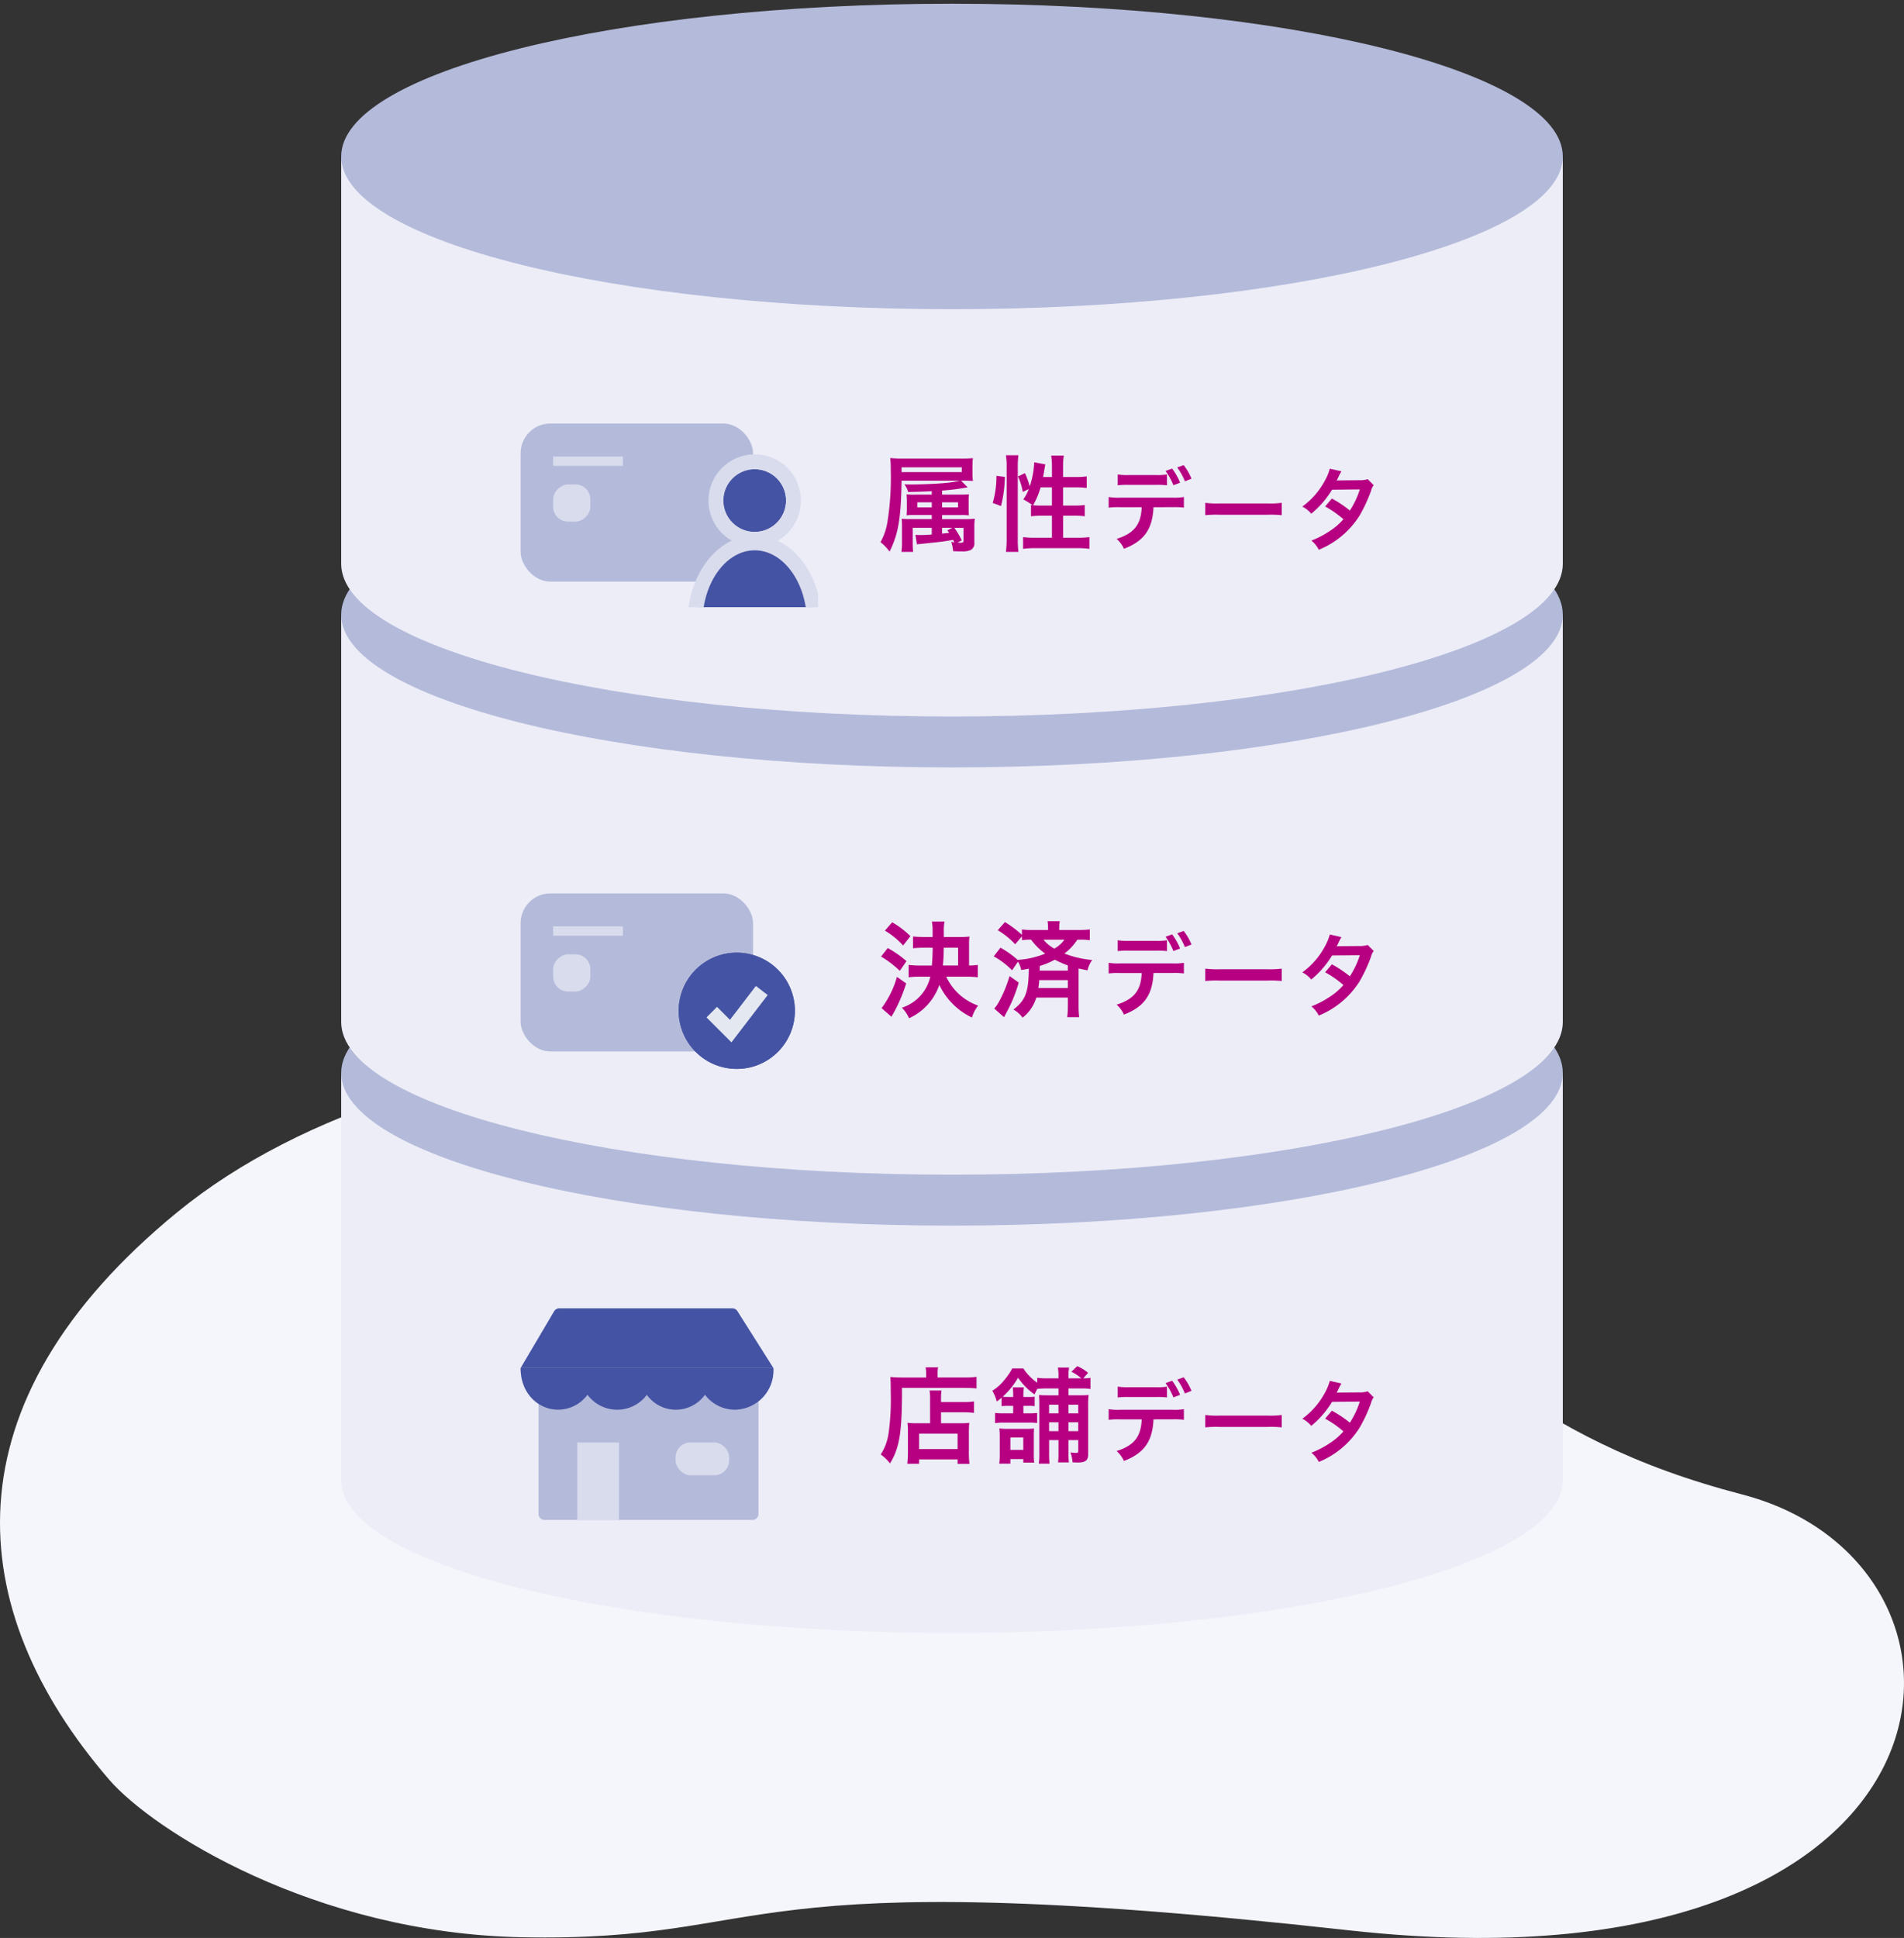 <svg xmlns="http://www.w3.org/2000/svg" xmlns:xlink="http://www.w3.org/1999/xlink" width="256" height="260.5" viewBox="0 0 256 260.5">
  <rect x="0" y="0" width="256" height="260.5" fill="#333333" stroke="none"/>
  <defs>
    <clipPath id="clip-path">
      <rect id="長方形_66968" data-name="長方形 66968" width="17.5" height="21" transform="translate(0 -1)" fill="#4453a3"/>
    </clipPath>
  </defs>
  <g id="item" transform="translate(-120 -2505.5)">
    <g id="p">
      <rect id="b" width="256" height="260" transform="translate(120 2506)" fill="#e5e5e5" opacity="0"/>
      <path id="パス_512735" data-name="パス 512735" d="M14.684,98.729c-19.75-22.893-22.251-50.6,9.192-76.317C57.255-4.886,126.11-7.57,161.188,16.136s43.637,36.58,73.074,44.257c36.692,9.57,31.853,67.981-52.82,58.588s-76.207,1.607-111.285.924c-27.917-.543-49.623-14.4-55.474-21.177" transform="translate(120 2646)" fill="#f5f6fc"/>
      <g id="グループ_89952" data-name="グループ 89952" transform="translate(-32)">
        <g id="グループ_89899" data-name="グループ 89899" transform="translate(197.876 2506)">
          <g id="グループ_89907" data-name="グループ 89907" transform="translate(0 123.188)">
            <rect id="長方形_67022" data-name="長方形 67022" width="164.248" height="54.749" transform="translate(0 20.53)" fill="#ecedf7"/>
            <path id="パス_512766" data-name="パス 512766" d="M164.248,200.531c0,11.339-36.768,20.531-82.124,20.531S0,211.87,0,200.531,36.768,180,82.124,180s82.124,9.192,82.124,20.531" transform="translate(0 -180)" fill="#b4bada" stroke="rgba(0,0,0,0)" stroke-miterlimit="10" stroke-width="1"/>
            <path id="パス_512767" data-name="パス 512767" d="M164.248,280.531c0,11.339-36.768,20.531-82.124,20.531S0,291.87,0,280.531,36.768,260,82.124,260s82.124,9.192,82.124,20.531" transform="translate(0 -205.252)" fill="#ecedf7"/>
          </g>
          <g id="グループ_89905" data-name="グループ 89905" transform="translate(0 61.594)">
            <rect id="長方形_67023" data-name="長方形 67023" width="164.248" height="54.749" transform="translate(0 20.53)" fill="#ecedf7"/>
            <path id="パス_512768" data-name="パス 512768" d="M164.248,110.531c0,11.339-36.768,20.531-82.124,20.531S0,121.87,0,110.531,36.768,90,82.124,90s82.124,9.192,82.124,20.531" transform="translate(0 -90)" fill="#b4bada" stroke="rgba(0,0,0,0)" stroke-miterlimit="10" stroke-width="1"/>
            <path id="パス_512769" data-name="パス 512769" d="M164.248,190.531c0,11.339-36.768,20.531-82.124,20.531S0,201.87,0,190.531,36.768,170,82.124,170s82.124,9.192,82.124,20.531" transform="translate(0 -115.252)" fill="#ecedf7"/>
          </g>
          <g id="グループ_89906" data-name="グループ 89906">
            <rect id="長方形_67024" data-name="長方形 67024" width="164.248" height="54.749" transform="translate(0 20.534)" fill="#ecedf7"/>
            <path id="パス_512770" data-name="パス 512770" d="M164.248,20.531c0,11.339-36.768,20.531-82.124,20.531S0,31.87,0,20.531,36.768,0,82.124,0s82.124,9.192,82.124,20.531" fill="#b4bada" stroke="rgba(0,0,0,0)" stroke-miterlimit="10" stroke-width="1"/>
            <path id="パス_512771" data-name="パス 512771" d="M164.248,100.531c0,11.339-36.768,20.531-82.124,20.531S0,111.87,0,100.531,36.768,80,82.124,80s82.124,9.192,82.124,20.531" transform="translate(0 -25.248)" fill="#ecedf7" stroke="rgba(0,0,0,0)" stroke-miterlimit="10" stroke-width="1"/>
          </g>
        </g>
        <g id="グループ_89917" data-name="グループ 89917" transform="translate(-6 1)">
          <g id="icon" transform="translate(228 2552.525)">
            <rect id="b-2" data-name="b" width="40" height="40" transform="translate(0 -0.001)" fill="#999" opacity="0"/>
            <g id="ill" transform="translate(0 8.906)">
              <g id="card" transform="translate(0 21.25) rotate(-90)">
                <rect id="長方形_66967" data-name="長方形 66967" width="31.25" height="21.25" rx="4" transform="translate(21.25) rotate(90)" fill="#b4bada" stroke="rgba(0,0,0,0)" stroke-miterlimit="10" stroke-width="1"/>
                <rect id="長方形_66969" data-name="長方形 66969" width="5" height="5" rx="2" transform="translate(8.061 4.375)" fill="#d9dced"/>
                <path id="パス_512562" data-name="パス 512562" d="M1.25,9.375H0V0H1.25Z" transform="translate(15.562 4.375)" fill="#d9dced"/>
              </g>
              <g id="man" transform="translate(22.5 4.687)" clip-path="url(#clip-path)">
                <g id="楕円形_39" data-name="楕円形 39" transform="translate(4.756 1.45)" fill="#4453a3" stroke="#d9dced" stroke-width="2">
                  <circle cx="4.216" cy="4.216" r="4.216" stroke="none"/>
                  <circle cx="4.216" cy="4.216" r="5.216" fill="none"/>
                </g>
                <path id="パス_512005" data-name="パス 512005" d="M16.053,10.736c0,5.929-3.594,10.736-8.027,10.736S0,16.665,0,10.736,3.594,0,8.027,0s8.027,4.807,8.027,10.736" transform="translate(0.945 11.355)" fill="#4453a3" stroke="#d9dced" stroke-width="2"/>
              </g>
            </g>
          </g>
          <path id="パス_513220" data-name="パス 513220" d="M7.28-1.176c-.742.056-1.092.07-1.484.07a5.74,5.74,0,0,1-.714-.028l.2,1.288A1.5,1.5,0,0,1,5.6.112C8.554-.2,8.75-.21,10.15-.462c.07.154.1.21.154.336-.14-.014-.21-.028-.406-.056a4.807,4.807,0,0,1,.252,1.246c.588.028.784.028,1.092.028A2.794,2.794,0,0,0,12.516.91a1.031,1.031,0,0,0,.49-1.022V-2.058A9.8,9.8,0,0,1,13.062-3.3a11.512,11.512,0,0,1-1.372.056H8.666v-.546h2.45a8.715,8.715,0,0,1,1.162.042,7.779,7.779,0,0,1-.042-.938V-5.6a8.331,8.331,0,0,1,.042-.98c-.336.028-.658.042-1.218.042H8.666v-.546a31.266,31.266,0,0,0,3.444-.434l-.9-.9c.7,0,1.106.014,1.6.042a8.485,8.485,0,0,1-.056-1.134v-.868a7.874,7.874,0,0,1,.056-1.064c-.462.042-.882.056-1.624.056H3.528a16.645,16.645,0,0,1-1.834-.07,11.72,11.72,0,0,1,.07,1.484A38.034,38.034,0,0,1,1.3-2.744a8.268,8.268,0,0,1-.91,2.59A7.1,7.1,0,0,1,1.61,1.12C2.8-1.288,3.136-3.346,3.22-8.414h7.826a11.069,11.069,0,0,1-1.61.28C8.33-8.008,6.09-7.9,4.648-7.9c-.252,0-.532,0-1.05-.014a2.791,2.791,0,0,1,.5,1.022C5.754-6.93,6.23-6.944,7.28-7v.462H5.152a8.891,8.891,0,0,1-1.26-.042c.028.378.042.7.042.938v.952c0,.266,0,.476-.014.574-.014.224-.014.224-.028.364A7.944,7.944,0,0,1,5.04-3.794H7.28v.546H4.508c-.7,0-.924-.014-1.274-.042a10.881,10.881,0,0,1,.042,1.12V-.308a10.841,10.841,0,0,1-.07,1.47H4.774A10.337,10.337,0,0,1,4.718-.1V-2.072H7.28Zm1.386-.9h1.372l-.658.336c.112.154.14.2.238.336-.322.042-.462.056-.952.112ZM7.28-5.5v.672H5.334V-5.5Zm1.386,0h2.142v.672H8.666Zm2.884,3.43V-.378c0,.238-.084.308-.364.308-.112,0-.238,0-.448-.014l.574-.308a11.548,11.548,0,0,0-.994-1.68ZM3.22-9.562v-.644h8.092v.644ZM22.246-8.9c.07-.364.168-.938.21-1.2a3.54,3.54,0,0,1,.1-.5l-1.5-.28a11.814,11.814,0,0,1-.6,3.234,11.474,11.474,0,0,0-.644-1.778l-.938.448A8,8,0,0,1,19.516-6.9l.812-.392a5.8,5.8,0,0,1-.742,1.4,8.852,8.852,0,0,1,1.26.784c-.1-.014-.126-.014-.224-.028v1.512a11.6,11.6,0,0,1,1.554-.084h1.26V-.742H21.21a12.662,12.662,0,0,1-1.652-.084V.756a11.388,11.388,0,0,1,1.652-.1h5.628a11.313,11.313,0,0,1,1.638.1V-.826a12.571,12.571,0,0,1-1.638.084h-1.9V-3.71H26.32a10.464,10.464,0,0,1,1.526.084V-5.138a10.526,10.526,0,0,1-1.512.07h-1.4v-2.45h1.652a12.853,12.853,0,0,1,1.526.084V-8.988a9.911,9.911,0,0,1-1.54.084H24.934v-1.4a9.3,9.3,0,0,1,.1-1.484H23.338a9.414,9.414,0,0,1,.1,1.484v1.4Zm1.19,1.386v2.45h-1.47c-.448,0-.756-.014-1.064-.042A10.43,10.43,0,0,0,21.91-7.518ZM16.59-5a17.522,17.522,0,0,0,.518-3.92l-1.134-.14a12.565,12.565,0,0,1-.5,3.64Zm2.338,6.16A13.588,13.588,0,0,1,18.844-.49v-9.856a11.344,11.344,0,0,1,.084-1.484h-1.68a9.3,9.3,0,0,1,.1,1.484V-.6a13.367,13.367,0,0,1-.1,1.764ZM38.9-9.252a7.553,7.553,0,0,1-1.548.084H33.828a7.7,7.7,0,0,1-1.548-.084v1.464a9.915,9.915,0,0,1,1.524-.06H37.38a9.812,9.812,0,0,1,1.524.06Zm.756,4.4a10.542,10.542,0,0,1,1.524.06V-6.216a7.844,7.844,0,0,1-1.548.084h-7.02a7.844,7.844,0,0,1-1.548-.084v1.428a10.542,10.542,0,0,1,1.524-.06h2.916c-.084,2.328-1.02,3.516-3.372,4.26A3.815,3.815,0,0,1,33.12.744C35.832-.3,36.96-1.884,37.092-4.848ZM42.2-8.676A7.358,7.358,0,0,0,41.148-10.5l-.864.312a8.716,8.716,0,0,1,1.032,1.86ZM38.712-9.72A8.847,8.847,0,0,1,39.768-7.8l.9-.336a8.468,8.468,0,0,0-1.068-1.9Zm5.34,5.952a13.174,13.174,0,0,1,1.956-.06H52.38a13.173,13.173,0,0,1,1.956.06V-5.436a11.784,11.784,0,0,1-1.944.084H46a11.785,11.785,0,0,1-1.944-.084Zm21.84-4.848a3.15,3.15,0,0,1-1.056.144c-2.928.024-2.928.024-3.12.048A5.979,5.979,0,0,0,62-9a6.323,6.323,0,0,1,.36-.672L60.8-10.02a7.316,7.316,0,0,1-.7,1.668A10.316,10.316,0,0,1,57.1-4.932a3.809,3.809,0,0,1,1.2.96A12.415,12.415,0,0,0,61.1-7.2l3.732-.036A11.465,11.465,0,0,1,63.492-4.4,15.62,15.62,0,0,0,61.08-6.012l-.912,1.068a13.585,13.585,0,0,1,2.46,1.716A8.711,8.711,0,0,1,60.66-1.56a12.094,12.094,0,0,1-2.34,1.2,3.809,3.809,0,0,1,1,1.236,11.718,11.718,0,0,0,5.472-4.584,20.127,20.127,0,0,0,1.536-3.3,2.15,2.15,0,0,1,.372-.8Z" transform="translate(276 2577.525)" fill="#b60081"/>
        </g>
        <g id="グループ_89918" data-name="グループ 89918" transform="translate(-9 1)">
          <path id="パス_513221" data-name="パス 513221" d="M11.914-4.354a12.357,12.357,0,0,1,1.554.084V-5.936a8.455,8.455,0,0,1-1.176.084V-8.624a7.483,7.483,0,0,1,.056-1.12,9.679,9.679,0,0,1-1.3.056H8.9v-.77a5.513,5.513,0,0,1,.1-1.3H7.294a6.447,6.447,0,0,1,.1,1.316v.756H6.244c-.588,0-1.05-.028-1.484-.07v1.582a13.846,13.846,0,0,1,1.484-.07H7.406c-.014.784-.042,1.6-.112,2.394H5.726a12.2,12.2,0,0,1-1.554-.084V-4.27A11.983,11.983,0,0,1,5.74-4.354H7.084A5.7,5.7,0,0,1,3.262-.182a4.717,4.717,0,0,1,.966,1.414A7.641,7.641,0,0,0,8.3-3.248a9.156,9.156,0,0,0,4.382,4.382,5.128,5.128,0,0,1,.826-1.6A7.429,7.429,0,0,1,9.226-4.354Zm-3.136-1.5c.07-.728.1-1.274.112-2.394h1.932v2.394Zm-7.8-4.69a10.711,10.711,0,0,1,2.45,2L4.41-9.8a11.818,11.818,0,0,0-2.45-1.862ZM.462-7.056a13.648,13.648,0,0,1,2.52,1.918l.9-1.3A13.772,13.772,0,0,0,1.358-8.2ZM2.6-4.326A12.723,12.723,0,0,1,.532-.126l1.33,1.162C1.9.952,2.2.434,2.3.252a21.458,21.458,0,0,0,1.54-3.7ZM15.61-7.084a10.472,10.472,0,0,1,2.464,1.876l.8-1.162a3.218,3.218,0,0,1,.434,1.12c.518-.084.7-.112,1.022-.182C20.3-2.268,19.894-1.2,18.256.07a3.609,3.609,0,0,1,1.232,1.092,5.389,5.389,0,0,0,1.848-2.7h4.242V-.518a12.85,12.85,0,0,1-.084,1.61H27.1A12.3,12.3,0,0,1,27.02-.5V-5.46c.448.112.616.14,1.2.252a3.7,3.7,0,0,1,.63-1.386,13.677,13.677,0,0,1-3.738-.868,7.106,7.106,0,0,0,1.736-1.862h.322a8.465,8.465,0,0,1,1.358.07V-10.7a12.555,12.555,0,0,1-1.484.07H24.416v-.182a6.76,6.76,0,0,1,.07-.994H22.848a7.115,7.115,0,0,1,.07,1.008v.168H20.832A9.477,9.477,0,0,1,19.4-10.7v.714a15.63,15.63,0,0,0-2.282-1.708L16.156-10.6a10.993,10.993,0,0,1,2.338,1.89l.91-1.064v.518a7.079,7.079,0,0,1,1.232-.07,8.292,8.292,0,0,0,1.89,1.876,11.678,11.678,0,0,1-3.7.84,12.4,12.4,0,0,0-2.31-1.638Zm9.968,1.918H21.784c.014-.322.014-.322.014-.63a10.189,10.189,0,0,0,2.03-.84,12.8,12.8,0,0,0,1.75.77Zm-.462-4.158a4.21,4.21,0,0,1-1.358,1.2,4.775,4.775,0,0,1-1.456-1.2Zm.462,5.432v1.064H21.616c.056-.42.084-.616.112-1.064Zm-7.84-.546a17.3,17.3,0,0,1-1.5,3.6,4.454,4.454,0,0,1-.56.77L17,1.092c.28-.532.448-.868.532-1.008a20.122,20.122,0,0,0,1.442-3.64ZM38.9-9.252a7.553,7.553,0,0,1-1.548.084H33.828a7.7,7.7,0,0,1-1.548-.084v1.464a9.915,9.915,0,0,1,1.524-.06H37.38a9.812,9.812,0,0,1,1.524.06Zm.756,4.4a10.542,10.542,0,0,1,1.524.06V-6.216a7.844,7.844,0,0,1-1.548.084h-7.02a7.844,7.844,0,0,1-1.548-.084v1.428a10.542,10.542,0,0,1,1.524-.06h2.916c-.084,2.328-1.02,3.516-3.372,4.26A3.815,3.815,0,0,1,33.12.744C35.832-.3,36.96-1.884,37.092-4.848ZM42.2-8.676A7.358,7.358,0,0,0,41.148-10.5l-.864.312a8.716,8.716,0,0,1,1.032,1.86ZM38.712-9.72A8.847,8.847,0,0,1,39.768-7.8l.9-.336a8.468,8.468,0,0,0-1.068-1.9Zm5.34,5.952a13.174,13.174,0,0,1,1.956-.06H52.38a13.173,13.173,0,0,1,1.956.06V-5.436a11.784,11.784,0,0,1-1.944.084H46a11.785,11.785,0,0,1-1.944-.084Zm21.84-4.848a3.15,3.15,0,0,1-1.056.144c-2.928.024-2.928.024-3.12.048A5.979,5.979,0,0,0,62-9a6.323,6.323,0,0,1,.36-.672L60.8-10.02a7.316,7.316,0,0,1-.7,1.668A10.316,10.316,0,0,1,57.1-4.932a3.809,3.809,0,0,1,1.2.96A12.415,12.415,0,0,0,61.1-7.2l3.732-.036A11.465,11.465,0,0,1,63.492-4.4,15.62,15.62,0,0,0,61.08-6.012l-.912,1.068a13.585,13.585,0,0,1,2.46,1.716A8.711,8.711,0,0,1,60.66-1.56a12.094,12.094,0,0,1-2.34,1.2,3.809,3.809,0,0,1,1,1.236,11.718,11.718,0,0,0,5.472-4.584,20.127,20.127,0,0,0,1.536-3.3,2.15,2.15,0,0,1,.372-.8Z" transform="translate(279 2640.137)" fill="#b60081"/>
          <g id="icon-2" data-name="icon" transform="translate(-582.5 1598.305)">
            <rect id="b-3" data-name="b" width="40" height="40" transform="translate(813.5 1016.832)" fill="#999" opacity="0"/>
            <g id="ill-2" data-name="ill" transform="translate(813.5 1026.285)">
              <g id="card-2" data-name="card" transform="translate(0 23.593) rotate(-90)">
                <rect id="長方形_66967-2" data-name="長方形 66967" width="31.25" height="21.25" rx="4" transform="translate(23.593) rotate(90)" fill="#b4bada" stroke="rgba(0,0,0,0)" stroke-miterlimit="10" stroke-width="1"/>
                <rect id="長方形_66969-2" data-name="長方形 66969" width="5" height="5" rx="2" transform="translate(10.404 4.375)" fill="#d9dced"/>
                <path id="パス_512562-2" data-name="パス 512562" d="M1.25,9.375H0V0H1.25Z" transform="translate(17.905 4.375)" fill="#d9dced"/>
                <circle id="楕円形_3184" data-name="楕円形 3184" cx="7.813" cy="7.813" r="7.813" transform="translate(0 21.25)" fill="#4453a3"/>
                <path id="楕円形_3185" data-name="楕円形 3185" d="M7.813,1.25a6.563,6.563,0,1,0,6.563,6.563A6.57,6.57,0,0,0,7.813,1.25m0-1.25A7.813,7.813,0,1,1,0,7.813,7.812,7.812,0,0,1,7.813,0Z" transform="translate(0 21.25)" fill="#4453a3"/>
                <path id="パス_512562-3" data-name="パス 512562" d="M2.548,0,0,2.548,5.457,6.729" transform="translate(5.084 25.698)" fill="none" stroke="#e4e8f0" stroke-width="2"/>
              </g>
            </g>
          </g>
        </g>
        <g id="グループ_89919" data-name="グループ 89919" transform="translate(-9)">
          <path id="パス_513222" data-name="パス 513222" d="M7.056-4.326H5.264a9.662,9.662,0,0,1-1.246-.056A10.278,10.278,0,0,1,4.074-3.15V-.6A12.986,12.986,0,0,1,3.99,1.12H5.572V.532h5.18v.6h1.6a12.046,12.046,0,0,1-.084-1.82V-2.968a13.808,13.808,0,0,1,.056-1.414,9.286,9.286,0,0,1-1.232.056H8.526V-5.8h3a10.594,10.594,0,0,1,1.428.084v-1.54a9.088,9.088,0,0,1-1.484.084H8.526v-.168a10.072,10.072,0,0,1,.056-1.386h-1.6a7.919,7.919,0,0,1,.07,1.386Zm-1.484,1.4h5.18V-.854H5.572Zm.952-7.546H3.36c-.63,0-1.162-.028-1.652-.07.042.49.056.938.056,2.128A32.22,32.22,0,0,1,1.47-2.968,7.073,7.073,0,0,1,.42-.126a6.031,6.031,0,0,1,1.246,1.2c1.288-2.1,1.624-4.214,1.61-10.15h8.288c.686,0,1.316.028,1.736.07v-1.554a12.993,12.993,0,0,1-1.764.084H8.064v-.5a3.519,3.519,0,0,1,.07-.868H6.454a4.649,4.649,0,0,1,.07.854Zm11.7,3.808v1.008H16.94a8.556,8.556,0,0,1-1.148-.056V-4.34a6.6,6.6,0,0,1,1.148-.07h3.416a6.724,6.724,0,0,1,1.092.056V-5.7a10.7,10.7,0,0,1-1.12.042H19.6V-6.664h.658a5.889,5.889,0,0,1,.854.042V-7.9a4.532,4.532,0,0,1-.882.042H19.6v-.112a6.2,6.2,0,0,1,.07-1.176h-1.5a8.458,8.458,0,0,1,.056,1.19v.1H17.57c-.322,0-.532-.014-.756-.028a10.743,10.743,0,0,0,2.072-2.562A8.593,8.593,0,0,0,21.1-8.2c.168-.364.21-.448.364-.742A10.846,10.846,0,0,1,22.75-9h1.568v.924H23.1c-.742,0-1.036-.014-1.4-.042.028.406.042.658.042,1.4v6.3a10.747,10.747,0,0,1-.07,1.526h1.442a12.96,12.96,0,0,1-.056-1.54V-2.058h1.26V-.336A10.154,10.154,0,0,1,24.262.938h1.456A9.705,9.705,0,0,1,25.662-.35V-2.058h1.316v1.4c0,.252-.056.322-.252.322a4.87,4.87,0,0,1-.8-.07,4.712,4.712,0,0,1,.28,1.33c.476.028.546.028.686.028,1.05,0,1.414-.28,1.414-1.092V-6.692a11.83,11.83,0,0,1,.056-1.428c-.35.028-.616.042-1.274.042H25.662V-9h1.792a6.78,6.78,0,0,1,1.162.07v-1.5a5.583,5.583,0,0,1-.966.07l.644-.742a5.751,5.751,0,0,0-1.456-.9l-.784.756a6.006,6.006,0,0,1,1.33.882H25.662v-.308a4.9,4.9,0,0,1,.084-1.134H24.234a6.148,6.148,0,0,1,.084,1.134v.308H22.75a7.713,7.713,0,0,1-1.288-.07v.658A6.792,6.792,0,0,1,19.6-11.69H18.1a8.475,8.475,0,0,1-1.078,1.568,6.109,6.109,0,0,1-1.6,1.428,5.478,5.478,0,0,1,.6,1.456c.322-.252.434-.336.644-.518v1.134a7.447,7.447,0,0,1,.91-.042Zm6.09,3.4h-1.26v-1.19h1.26Zm1.344,0v-1.19h1.316v1.19Zm0-3.556h1.316v1.162H25.662Zm-1.344,0v1.162h-1.26V-6.818ZM21.056.966A6.424,6.424,0,0,1,21-.042v-2.52c0-.49.014-.826.028-1.064a6.2,6.2,0,0,1-1.008.056H17.458a7.792,7.792,0,0,1-1.092-.056,9.013,9.013,0,0,1,.056,1.134V-.126a7.482,7.482,0,0,1-.07,1.232h1.5V.49h1.736V.966ZM17.85-2.408h1.736V-.742H17.85ZM38.9-9.252a7.553,7.553,0,0,1-1.548.084H33.828a7.7,7.7,0,0,1-1.548-.084v1.464a9.915,9.915,0,0,1,1.524-.06H37.38a9.812,9.812,0,0,1,1.524.06Zm.756,4.4a10.542,10.542,0,0,1,1.524.06V-6.216a7.844,7.844,0,0,1-1.548.084h-7.02a7.844,7.844,0,0,1-1.548-.084v1.428a10.542,10.542,0,0,1,1.524-.06h2.916c-.084,2.328-1.02,3.516-3.372,4.26A3.815,3.815,0,0,1,33.12.744C35.832-.3,36.96-1.884,37.092-4.848ZM42.2-8.676A7.358,7.358,0,0,0,41.148-10.5l-.864.312a8.716,8.716,0,0,1,1.032,1.86ZM38.712-9.72A8.847,8.847,0,0,1,39.768-7.8l.9-.336a8.468,8.468,0,0,0-1.068-1.9Zm5.34,5.952a13.174,13.174,0,0,1,1.956-.06H52.38a13.173,13.173,0,0,1,1.956.06V-5.436a11.784,11.784,0,0,1-1.944.084H46a11.785,11.785,0,0,1-1.944-.084Zm21.84-4.848a3.15,3.15,0,0,1-1.056.144c-2.928.024-2.928.024-3.12.048A5.979,5.979,0,0,0,62-9a6.323,6.323,0,0,1,.36-.672L60.8-10.02a7.316,7.316,0,0,1-.7,1.668A10.316,10.316,0,0,1,57.1-4.932a3.809,3.809,0,0,1,1.2.96A12.415,12.415,0,0,0,61.1-7.2l3.732-.036A11.465,11.465,0,0,1,63.492-4.4,15.62,15.62,0,0,0,61.08-6.012l-.912,1.068a13.585,13.585,0,0,1,2.46,1.716A8.711,8.711,0,0,1,60.66-1.56a12.094,12.094,0,0,1-2.34,1.2,3.809,3.809,0,0,1,1,1.236,11.718,11.718,0,0,0,5.472-4.584,20.127,20.127,0,0,0,1.536-3.3,2.15,2.15,0,0,1,.372-.8Z" transform="translate(279 2701.137)" fill="#b60081"/>
          <g id="icon-3" data-name="icon" transform="translate(-582.5 1659.305)">
            <rect id="b-4" data-name="b" width="40" height="40" transform="translate(813.5 1016.832)" fill="#999" opacity="0"/>
            <g id="ill-3" data-name="ill" transform="translate(813.5 1022.068)">
              <path id="Path" d="M28.417,0a.8.8,0,0,1,.674.371L33.947,8.01h.037a5.584,5.584,0,0,1-2,4.473V27.634a.8.8,0,0,1-.8.8H3.206a.8.8,0,0,1-.8-.8V12.847A5.486,5.486,0,0,1,.019,8.411H.008V8.219l0,0,0-.1v-.1H0L4.5.393A.8.8,0,0,1,5.191,0Z" transform="translate(0)" fill="#b4bada" stroke="rgba(0,0,0,0)" stroke-miterlimit="10" stroke-width="1"/>
              <path id="Path-2" data-name="Path" d="M33.975,8.01,29.14.373A.8.8,0,0,0,28.463,0H5.194A.8.8,0,0,0,4.5.393L0,8.01Z" transform="translate(0.008)" fill="#4453a3"/>
              <rect id="Rectangle" width="7.209" height="4.405" rx="2" transform="translate(20.834 18.022)" fill="#d9dced"/>
              <path id="Path-3" data-name="Path" d="M0,0C0,3.557,2.517,5.607,5,5.607A4.909,4.909,0,0,0,8.989,3.6a4.973,4.973,0,0,0,7.98.013,4.809,4.809,0,0,0,7.815-.015,5.062,5.062,0,0,0,4.079,2.013A5.269,5.269,0,0,0,33.983,0Z" transform="translate(0 8.01)" fill="#4453a3"/>
              <path id="Path-4" data-name="Path" d="M0,10.413V0H5.607V10.413" transform="translate(7.618 18.022)" fill="#d9dced"/>
            </g>
          </g>
        </g>
      </g>
    </g>
  </g>
</svg>
